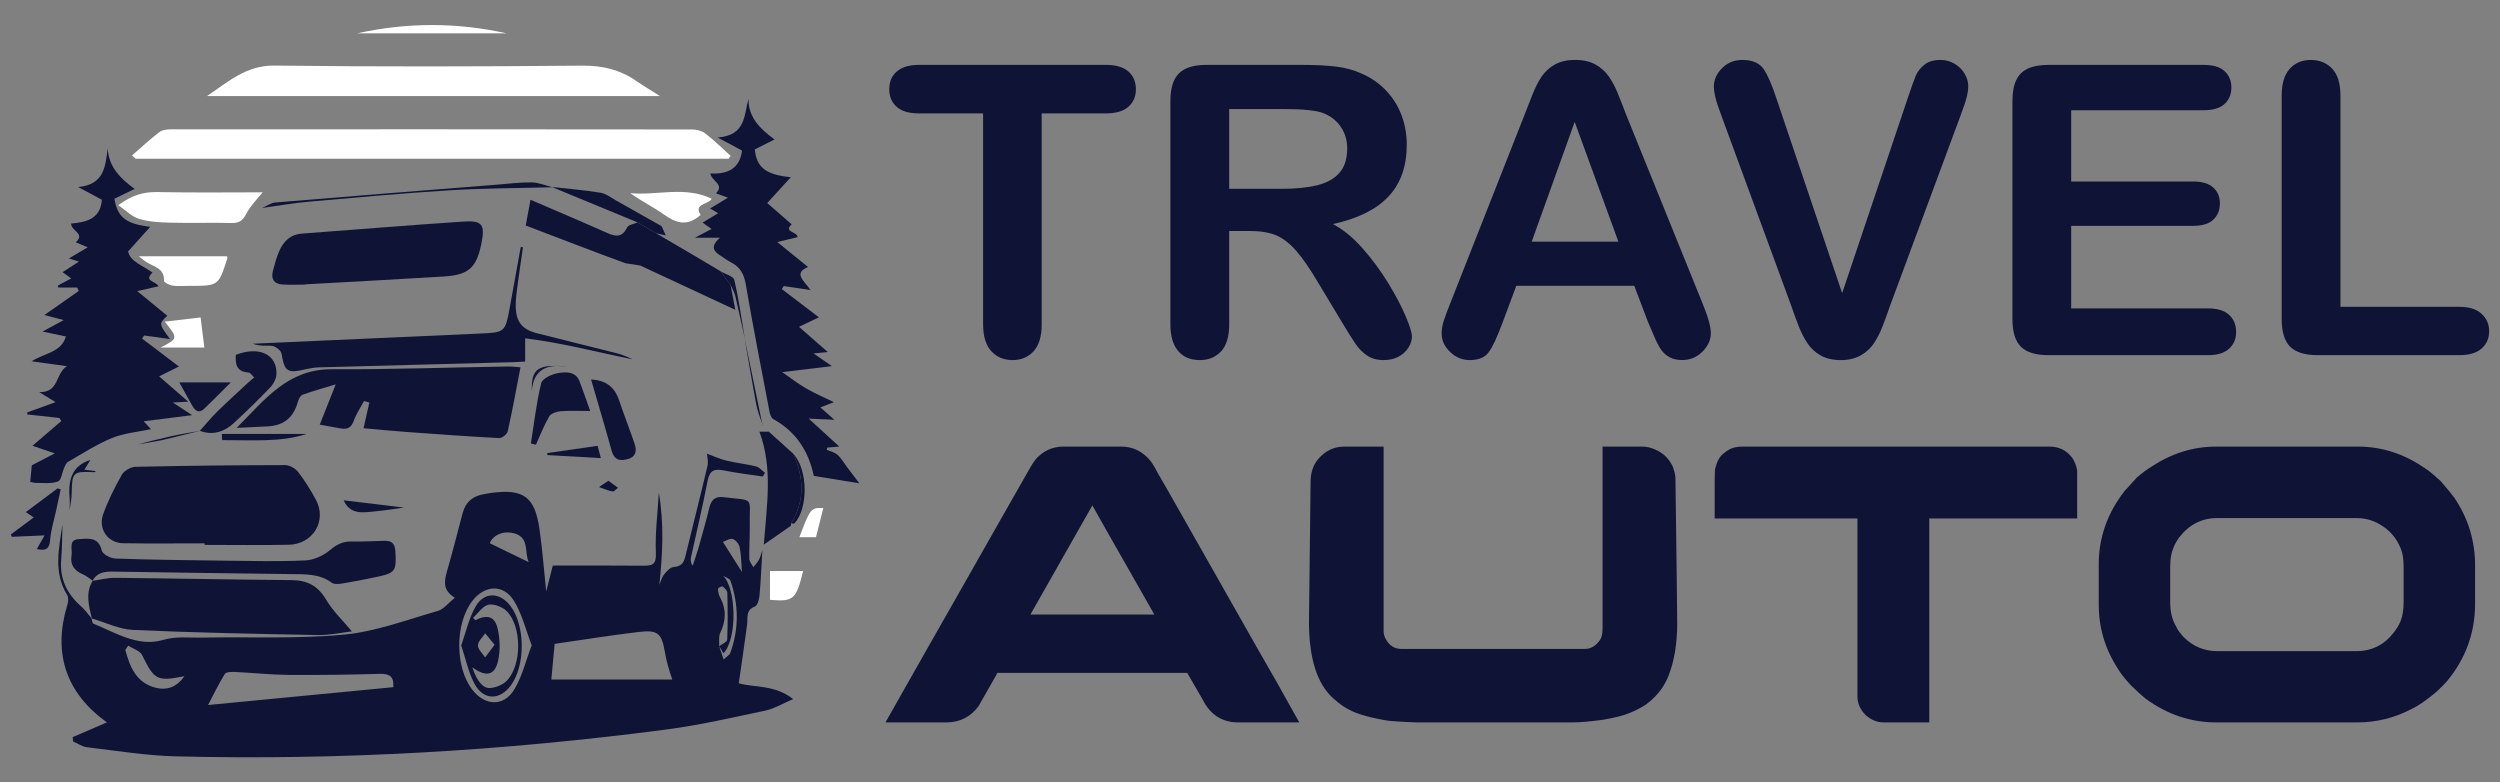 <?xml version="1.0" encoding="utf-8"?>
<!-- Generator: Adobe Illustrator 16.0.0, SVG Export Plug-In . SVG Version: 6.00 Build 0)  -->
<!DOCTYPE svg PUBLIC "-//W3C//DTD SVG 1.1//EN" "http://www.w3.org/Graphics/SVG/1.1/DTD/svg11.dtd">
<svg version="1.1" id="Calque_1" xmlns="http://www.w3.org/2000/svg" xmlns:xlink="http://www.w3.org/1999/xlink" x="0px" y="0px"
	 width="158.98px" height="49.75px" viewBox="0 0 158.98 49.75" enable-background="new 0 0 158.98 49.75" xml:space="preserve">
<rect x="0" y="0" width="158.98" height="49.75" fill="#808080" stroke="none"/>
<g>
	<g>
		<path fill-rule="evenodd" clip-rule="evenodd" fill="#0F1437" d="M5.82,39.322c0.036,0.115,0.041,0.307,0.112,0.334
			c1.426,0.584,2.853,1.5,4.423,1.043c0.868-0.254,1.652-0.135,2.469-0.152c3.015-0.063,6.045,0.092,9.038-0.189
			c2.024-0.188,4-0.943,5.98-1.508c0.376-0.107,0.669-0.508,1.083-0.84c-0.77-0.465-0.686-1.035-0.504-1.664
			c0.356-1.236,0.672-2.486,1.004-3.73c0.188-0.705,0.661-1.082,1.366-1.193c0.153-0.021,0.304-0.061,0.458-0.08
			c2.047-0.266,2.757,0.244,3.056,2.289c0.181,1.246,0.273,2.506,0.429,3.979c0.158-0.617,0.267-1.047,0.419-1.645
			c1.895,0,3.82-0.012,5.746,0.008c0.583,0.006,0.841-0.063,0.809-0.805c-0.055-1.248,0.11-2.504,0.189-3.848
			c0.34,1.998,0.24,3.922,0.032,5.875c0.097-0.223,0.152-0.479,0.298-0.66c0.162-0.203,0.397-0.463,0.616-0.479
			c0.453-0.033,0.632-0.242,0.729-0.639c0.471-1.928,0.962-3.852,1.417-5.783c0.066-0.283-0.019-0.602-0.027-0.783
			c0.368,0.135,0.786,0.33,1.227,0.438c0.625,0.152,1.271,0.217,1.896,0.373c0.208,0.051,0.376,0.268,0.562,0.406
			c-0.046,0.078-0.093,0.158-0.139,0.234c-0.833-0.125-1.672-0.223-2.497-0.389c-0.601-0.121-0.887,0.012-1.013,0.664
			c-0.311,1.619-0.698,3.223-1.05,4.834c-0.037,0.17-0.043,0.346,0.1,0.566c0.125-0.385,0.264-0.766,0.374-1.154
			c0.239-0.842,0.478-1.686,0.686-2.537c0.124-0.502,0.363-0.738,0.918-0.67c1.996,0.244,1.62-0.064,1.653,1.754
			c0.014,0.721-0.045,1.443-0.029,2.166c0.003,0.18,0.166,0.355,0.254,0.533c0.125-0.162,0.274-0.309,0.366-0.486
			c0.098-0.188,0.142-0.402,0.208-0.605c-0.054,0.949-0.09,1.898-0.174,2.842c-0.023,0.268-0.125,0.68-0.3,0.748
			c-0.611,0.24-0.436,0.721-0.493,1.152c-0.162,1.217-0.345,2.432-0.531,3.73c0.988,0.287,2.271,0.07,3.46,1.004
			c-0.685,0.293-1.191,0.607-1.74,0.725c-2.091,0.443-4.183,0.928-6.299,1.207c-10.375,1.363-20.8,1.975-31.265,1.709
			c-1.874-0.049-3.741-0.357-5.608-0.578c-0.301-0.035-0.583-0.238-0.875-0.363c-0.011-0.094-0.021-0.188-0.033-0.279
			c0.725-0.313,1.449-0.623,2.178-0.938c-2.6-1.865-3.448-4.396-2.521-7.457c0.06-0.197,0.097-0.48,0.001-0.635
			c-0.901-1.451-0.524-2.979-0.309-4.498c-0.023,0.744-0.013,1.49-0.077,2.229c-0.107,1.23,0.364,2.186,1.268,2.982
			c0.261,0.229,0.459,0.525,0.687,0.793L5.82,39.322z M45.734,41.094c0.178-0.139,0.502-0.27,0.509-0.414
			c0.045-0.994,0.034-1.992,0.008-2.986c-0.004-0.141-0.171-0.299-0.3-0.402c-0.037-0.031-0.291,0.092-0.291,0.143
			c0.003,0.18,0.037,0.377,0.122,0.531c0.419,0.764,0.393,1.508,0.017,2.287c-0.115,0.238-0.049,0.563-0.064,0.854
			c0.082,0.244,0.166,0.49,0.282,0.832c0.211-0.201,0.37-0.281,0.417-0.404c0.564-1.529,0.546-3.07,0.02-4.602
			c-0.05-0.146-0.317-0.219-0.482-0.328c0.835,0.754,0.946,3.961,0.039,4.938C45.912,41.383,45.823,41.238,45.734,41.094z
			 M42.75,43.211c-0.103-0.322-0.197-0.584-0.268-0.852c-0.08-0.299-0.152-0.6-0.203-0.904c-0.202-1.184-0.441-1.414-1.673-1.266
			c-1.792,0.213-3.576,0.502-5.336,0.756c-0.079,0.854-0.141,1.539-0.209,2.266C37.636,43.211,40.152,43.211,42.75,43.211z
			 M25.01,43.699c0.058-0.734-0.294-0.861-0.892-0.846c-1.931,0.053-3.861,0.082-5.791,0.066c-1.133-0.012-2.266-0.135-3.399-0.188
			c-0.214-0.01-0.553,0-0.631,0.127c-0.393,0.635-0.719,1.313-1.068,1.975C17.172,44.453,21.069,44.078,25.01,43.699z
			 M33.813,41.035c-0.386-1-0.618-1.998-1.127-2.824c-0.666-1.078-1.852-1.018-2.637-0.012c-1.13,1.447-1.126,4.254,0.006,5.686
			c0.795,1.004,1.971,1.061,2.637-0.023C33.202,43.035,33.429,42.037,33.813,41.035z M8.151,41.059
			c-0.061,0.086-0.123,0.174-0.184,0.262c0.291,1.088,0.695,2.107,1.951,2.418c0.727,0.18,1.335-0.066,1.815-0.74
			c-1.764,0.35-1.913,0.246-2.698-1.344C8.898,41.377,8.454,41.254,8.151,41.059z M33.625,35.75c-0.292-0.609,0.062-1.547-0.9-1.826
			c-0.742-0.213-1.4,0.129-1.577,0.623C31.946,34.936,32.737,35.32,33.625,35.75z M47.182,36.371
			c-0.05-0.627-0.048-1.107-0.146-1.57c-0.043-0.207-0.258-0.479-0.443-0.523c-0.202-0.051-0.46,0.129-0.621,0.184
			C46.38,35.105,46.723,35.646,47.182,36.371z"/>
		<path fill-rule="evenodd" clip-rule="evenodd" fill="#0F1437" d="M6.849,9.446c0.07,1.168,0.787,1.894,1.712,2.567
			c-0.471,0.229-0.88,0.428-1.287,0.625c0.204,1.185,0.718,1.595,2.279,1.787c-0.444,0.493-0.864,0.96-1.407,1.562
			c0.141,0.669,0.948,0.897,1.551,1.349c-0.58,0.553,0.193,0.521,0.387,0.868c-0.396,0.089-0.766,0.174-1.355,0.31
			c0.722,0.594,1.322,1.085,1.912,1.57c-0.548,0.496-0.548,0.496,0.169,1.477c-0.636-0.088-1.142-0.156-1.646-0.227
			c-0.044,0.064-0.089,0.129-0.133,0.193c0.768,0.582,1.534,1.166,2.344,1.779c-0.383,0.191-0.777,0.389-1.255,0.629
			c0.549,0.477,1.135,0.986,1.852,1.609c-0.347,0.018-0.541,0.029-0.982,0.053c0.507,0.334,0.819,0.539,1.229,0.805
			c-1.086,0.137-2.085,0.262-3.083,0.387c0.101,0.109,0.25,0.271,0.463,0.502c-0.863,0.186-1.72,0.252-2.477,0.563
			c-0.978,0.402-1.879,0.99-2.802,1.52c-0.117,0.068-0.181,0.246-0.244,0.387c-0.134,0.295-0.182,0.783-0.388,0.857
			c-0.412,0.152-0.906,0.09-1.367,0.092c-0.173,0.002-0.346-0.059-0.4-0.068c0.03-0.318,0.058-0.6,0.101-1.051
			c0.3-0.156,0.786-0.408,1.461-0.76c-0.612-0.209-1.035-0.352-1.417-0.482c0.615-0.529,1.223-1.053,1.833-1.576
			c-0.042-0.064-0.084-0.129-0.126-0.195c-0.679-0.074-1.356-0.148-2.035-0.221c-0.003-0.043-0.007-0.088-0.011-0.129
			c0.542-0.197,1.085-0.395,1.804-0.656c-0.412-0.25-0.633-0.385-1.039-0.635c1.294,0.027,0.998-1.158,1.759-1.65
			c-0.791-0.109-1.428-0.197-2.245-0.311c0.859-0.545,1.887-0.559,2.184-1.58c-0.463-0.098-0.907-0.189-1.487-0.311
			c0.476-0.258,0.824-0.447,1.346-0.729c-0.549-0.146-0.884-0.234-1.225-0.324c0.735-0.515,1.459-1.023,2.185-1.53
			c-0.036-0.073-0.072-0.146-0.107-0.218c-0.397,0-0.795,0-1.192,0c-0.011-0.041-0.022-0.083-0.033-0.123
			c0.257-0.138,0.515-0.273,0.853-0.454c-0.213-0.154-0.376-0.272-0.552-0.399c0.32-0.206,0.631-0.408,1.04-0.671
			c-0.272-0.087-0.421-0.135-0.635-0.204c0.401-0.237,0.748-0.442,1.194-0.706c-0.329-0.138-0.549-0.23-0.76-0.319
			c0.627-0.557-0.288-0.708-0.298-1.192c0.935-0.083,1.868-0.268,1.958-1.514c-0.466-0.25-0.908-0.485-1.51-0.808
			C6.652,11.739,6.693,10.57,6.849,9.446z"/>
		<path fill-rule="evenodd" clip-rule="evenodd" fill="#0F1437" d="M45.779,15.12c-0.618,0-0.99,0-1.59,0
			c0.461-0.244,0.717-0.379,1.062-0.561c-0.233-0.164-0.404-0.282-0.576-0.402c0.308-0.186,0.612-0.37,0.995-0.601
			c-0.216-0.125-0.353-0.204-0.517-0.298c0.36-0.217,0.696-0.42,1.137-0.686c-0.339-0.125-0.549-0.201-0.758-0.278
			c0.559-0.569-0.257-0.745-0.363-1.265c1.056,0.063,1.869-0.269,2.019-1.454c-0.465-0.25-0.905-0.484-1.555-0.833
			c1.795-0.121,1.676-1.415,1.965-2.462c-0.012,1.177,0.712,1.894,1.656,2.588c-0.467,0.235-0.86,0.432-1.253,0.631
			c0.103,1.136,0.694,1.614,2.289,1.769c-0.481,0.526-0.917,1.004-1.5,1.643c0.454,0.395,1.009,0.88,1.554,1.356
			c-0.548,0.492,0.364,0.458,0.377,0.814c-0.368,0.087-0.728,0.174-1.293,0.31c0.728,0.59,1.336,1.084,1.958,1.589
			c-0.963,0.394-0.259,0.86,0.152,1.462c-0.68-0.101-1.189-0.175-1.698-0.251c-0.041,0.064-0.083,0.127-0.125,0.19
			c0.771,0.587,1.542,1.175,2.359,1.797c-0.371,0.176-0.77,0.367-1.266,0.604c0.565,0.496,1.147,1.006,1.832,1.605
			c-0.343,0.033-0.529,0.051-0.907,0.088c0.459,0.318,0.777,0.537,1.168,0.807c-1.084,0.131-2.058,0.248-3.162,0.381
			c0.525,0.361,1.006,0.736,1.528,1.039c0.555,0.322,1.149,0.572,1.763,0.873c-0.257,0.098-0.492,0.189-0.861,0.332
			c0.315,0.277,0.536,0.473,0.892,0.787c-0.554-0.025-0.983-0.045-1.635-0.074c0.729,0.666,1.311,1.197,1.946,1.777
			c-0.265,0.023-0.514,0.045-0.764,0.066c-0.014,0.045-0.027,0.092-0.04,0.137c0.237,0.105,0.516,0.166,0.702,0.332
			c0.233,0.205,0.389,0.498,0.581,0.752c0.251,0.334,0.503,0.664,0.795,1.049c-0.974-0.156-1.903-0.307-2.896-0.469
			c-0.326-1.553-1.12-2.82-2.582-3.615c-0.138-0.074-0.208-0.336-0.244-0.523c-0.514-2.688-1.039-5.371-1.504-8.066
			c-0.113-0.654-0.371-1.098-0.952-1.386c-0.229-0.115-0.432-0.283-0.652-0.418C45.389,15.991,45.145,15.688,45.779,15.12z"/>
		<path fill-rule="evenodd" clip-rule="evenodd" fill="#FFFFFF" d="M8.396,9.884c0.577-0.5,1.138-1.021,1.741-1.487
			c0.179-0.139,0.478-0.171,0.722-0.172C21.906,8.219,32.953,8.22,44,8.233c0.285,0,0.627,0.08,0.847,0.25
			c0.565,0.437,1.076,0.944,1.609,1.423c-0.04,0.063-0.081,0.127-0.121,0.19c-12.569,0-25.14,0-37.708,0
			C8.549,10.025,8.473,9.955,8.396,9.884z"/>
		<path fill-rule="evenodd" clip-rule="evenodd" fill="#FFFFFF" d="M41.968,6.11c-9.755,0-19.282,0-28.809,0
			c1.329-0.884,2.483-1.963,4.291-1.94c6.53,0.08,13.063,0.063,19.593,0.005c1.279-0.011,2.38,0.255,3.409,0.966
			C40.888,5.441,41.344,5.712,41.968,6.11z"/>
		<path fill-rule="evenodd" clip-rule="evenodd" fill="#0F1437" d="M39.771,16.739c-2.104-0.767-4.19-1.581-6.339-2.398
			c0.1-0.536,0.196-1.059,0.304-1.638c1.675,0.723,3.287,1.402,4.885,2.115c0.55,0.245,0.951,0.277,1.259-0.356
			c0.084-0.173,0.436-0.216,0.663-0.319c0.393,0.23,0.788,0.46,1.181,0.691c0.975,0.572,1.95,1.143,2.924,1.715l0.002,0.004
			c0.387,0.229,0.773,0.46,1.16,0.69c0.215,0.291,0.431,0.582,0.646,0.874c0.092,0.476,0.183,0.952,0.305,1.585
			c-2.058-0.957-3.989-1.856-6.047-2.816"/>
		<path fill-rule="evenodd" clip-rule="evenodd" fill="#FFFFFF" d="M7.524,13.049c0.877-0.655,1.625-0.853,2.492-0.835
			c2.293,0.046,4.589,0.016,6.688,0.016c-0.313,0.396-0.766,0.833-1.041,1.362c-0.225,0.434-0.447,0.599-0.928,0.588
			c-1.315-0.03-2.631,0.014-3.945-0.02c-0.658-0.017-1.338-0.058-1.96-0.248C8.373,13.773,7.998,13.375,7.524,13.049z"/>
		<path fill-rule="evenodd" clip-rule="evenodd" fill="#0F1437" d="M50.298,33.432c-0.298,0.209-0.596,0.418-0.894,0.625
			c-0.226,0.158-0.453,0.313-0.834,0.578c0.189-2.502,0.59-4.85-0.278-7.186c0.303,0,0.45,0,0.597,0
			c0.522,0.471,1.044,0.943,1.567,1.414c0.66,1.498,0.75,2.977-0.156,4.418C50.305,33.33,50.305,33.381,50.298,33.432z"/>
		<path fill-rule="evenodd" clip-rule="evenodd" fill="#0F1437" d="M15.741,24.365c0.141-0.121,0.283-0.242,0.423-0.363
			c-0.121-0.109-0.235-0.309-0.361-0.314c-0.769-0.045-0.841-0.535-0.809-1.121c1.473-0.574,2.618-0.045,2.588,1.209
			c-0.006,0.289-0.18,0.631-0.385,0.846c-0.746,0.783-1.523,1.535-2.316,2.271c-0.617,0.572-1.338,0.814-2.174,0.504
			c0.368-0.408,0.716-0.836,1.106-1.219C14.442,25.557,15.098,24.969,15.741,24.365z"/>
		<path fill-rule="evenodd" clip-rule="evenodd" fill="#FFFFFF" d="M14.44,16.296c0.011,0.088,0.022,0.117,0.015,0.139
			c-0.558,1.744-0.558,1.744-2.407,1.744c-0.36-0.001-0.725,0.034-1.077-0.016c-0.2-0.029-0.547-0.206-0.542-0.303
			c0.038-0.824-0.67-0.893-1.139-1.206c-0.124-0.083-0.237-0.182-0.465-0.358C10.777,16.296,12.602,16.296,14.44,16.296z"/>
		<path fill-rule="evenodd" clip-rule="evenodd" fill="#FFFFFF" d="M44.552,13.667c-0.853,0.767-1.574,0.515-2.342-0.032
			c-0.676-0.48-1.433-0.848-2.128-1.35c1.717,0.156,3.479-0.471,5.18,0.357C44.986,13.045,44.101,12.939,44.552,13.667z"/>
		<path fill-rule="evenodd" clip-rule="evenodd" fill="#0F1437" d="M2.143,32.906c-0.162-0.109-0.283-0.191-0.501-0.34
			c0.697-0.521,1.359-1.016,2.021-1.51c0.066,0.021,0.131,0.043,0.196,0.066c-0.1,0.467-0.202,0.934-0.302,1.402
			c-0.129,0.6-0.322,1.195-0.367,1.801c-0.041,0.568-0.263,0.723-0.847,0.592c0.143-0.254,0.271-0.48,0.489-0.871
			c-0.765,0.035-1.421,0.063-2.078,0.092c-0.021-0.051-0.042-0.102-0.064-0.152C1.148,33.645,1.605,33.305,2.143,32.906z"/>
		<path fill-rule="evenodd" clip-rule="evenodd" fill="#FFFFFF" d="M32.203,2.118c-3.161,0-6.322,0-9.483,0
			C25.879,1.423,29.041,1.414,32.203,2.118z"/>
		<path fill-rule="evenodd" clip-rule="evenodd" fill="#FFFFFF" d="M10.478,20.453c0.869-0.1,1.575-0.182,2.278-0.266
			c0.088,0.701,0.161,1.277,0.24,1.914c-0.893,0-1.817,0-2.792,0C11.332,21.527,11.332,21.527,10.478,20.453z"/>
		<path fill-rule="evenodd" clip-rule="evenodd" fill="#FFFFFF" d="M51.07,36.313c-0.442,1.814-0.6,1.959-2.104,1.832
			c0-0.586,0-1.18,0-1.832C49.663,36.313,50.341,36.313,51.07,36.313z"/>
		<path fill-rule="evenodd" clip-rule="evenodd" fill="#0F1437" d="M41.723,14.834c-0.393-0.231-0.788-0.461-1.181-0.691
			c-1.562-0.645-3.122-1.29-4.684-1.935c-0.255-0.105-0.51-0.212-0.765-0.318c1.034,0.116,2.073,0.199,3.098,0.366
			c0.347,0.057,0.666,0.315,0.989,0.496c0.966,0.54,1.928,1.087,2.892,1.631c0.083,0.185,0.167,0.371,0.267,0.591
			C42.106,14.921,41.916,14.877,41.723,14.834z"/>
		<path fill-rule="evenodd" clip-rule="evenodd" fill="#0F1437" d="M14.676,24.318c-0.638,0.635-1.153,1.162-1.686,1.672
			c-0.348,0.332-0.585,0.125-0.771-0.203c-0.275-0.49-0.546-0.979-0.818-1.469C12.338,24.318,13.412,24.318,14.676,24.318z"/>
		<path fill-rule="evenodd" clip-rule="evenodd" fill="#0F1437" d="M35.133,11.908c-2.172,0.059-4.349,0.058-6.517,0.192
			c-3,0.186-5.994,0.461-8.989,0.726c-0.992,0.088-1.977,0.265-2.964,0.4c0.287-0.121,0.565-0.328,0.861-0.352
			c4.688-0.391,9.377-0.759,14.066-1.13c0.743-0.059,1.488-0.158,2.23-0.145C34.259,11.607,34.696,11.799,35.133,11.908z"/>
		<path fill-rule="evenodd" clip-rule="evenodd" fill="#FFFFFF" d="M51.891,34.162c-0.394,0-0.721,0-1.057,0
			c0.695-1.838,0.733-1.891,1.522-1.852C52.199,32.939,52.046,33.545,51.891,34.162z"/>
		<path fill-rule="evenodd" clip-rule="evenodd" fill="#0F1437" d="M50.3,33.281c0.906-1.441,0.816-2.92,0.156-4.418
			c0.92,0.99,0.959,3.461,0.064,4.418C50.486,33.316,50.375,33.283,50.3,33.281z"/>
		<path fill-rule="evenodd" clip-rule="evenodd" fill="#0F1437" d="M48.527,27.094c-0.144-0.438-0.335-0.865-0.422-1.316
			c-0.273-1.426-0.508-2.859-0.757-4.289c0.354,1.723,0.707,3.443,1.062,5.162C48.44,26.801,48.488,26.947,48.527,27.094z"/>
		<path fill-rule="evenodd" clip-rule="evenodd" fill="#0F1437" d="M46.455,18.118c-0.215-0.292-0.431-0.583-0.646-0.874
			c0.308,0.186,0.829,0.32,0.888,0.564c0.289,1.224,0.456,2.475,0.667,3.719c-0.203-0.912-0.396-1.828-0.615-2.736
			C46.692,18.556,46.556,18.34,46.455,18.118z"/>
		<path fill-rule="evenodd" clip-rule="evenodd" fill="#0F1437" d="M5.75,29.246c-0.12,0.191-0.239,0.385-0.385,0.621
			C5.634,29.9,5.854,29.93,6.09,29.959c-0.034,0.029-0.061,0.07-0.086,0.068c-1.386-0.057-1.418-0.018-1.446,1.387
			c-0.006,0.346-0.087,0.688-0.133,1.031c0.004-0.227,0.026-0.457,0.006-0.684C4.331,30.639,4.486,29.652,5.75,29.246z"/>
		<path fill-rule="evenodd" clip-rule="evenodd" fill="#0F1437" d="M12.732,27.391c-0.799,0.197-1.598,0.41-2.402,0.59
			c-0.519,0.117-1.048,0.186-1.572,0.277c0.701-0.172,1.398-0.359,2.103-0.514C11.48,27.607,12.108,27.508,12.732,27.391z"/>
		<path fill-rule="evenodd" clip-rule="evenodd" fill="#0F1437" d="M44.647,16.549c0.028-0.063,0.055-0.126,0.083-0.19
			c-0.027,0.065-0.054,0.129-0.081,0.194L44.647,16.549z"/>
		<path fill-rule="evenodd" clip-rule="evenodd" fill="#0F1437" d="M13.011,34.553c-1.728,0-3.456,0.02-5.183-0.008
			c-0.97-0.014-1.606-0.912-1.265-1.854c0.314-0.869,0.733-1.707,1.19-2.51c0.146-0.254,0.563-0.488,0.863-0.496
			c3.171-0.07,6.344-0.105,9.516-0.109c0.28,0,0.647,0.207,0.824,0.434c0.424,0.547,0.794,1.145,1.125,1.754
			c0.732,1.344-0.166,2.85-1.732,2.879c-1.779,0.035-3.559,0.008-5.339,0.008C13.011,34.617,13.011,34.584,13.011,34.553z"/>
		<path fill-rule="evenodd" clip-rule="evenodd" fill="#0F1437" d="M23.15,25.504c-0.225,0.422-0.502,0.826-0.662,1.273
			c-0.156,0.434-0.415,0.539-0.817,0.469c-0.424-0.074-0.849-0.152-1.338-0.242c0.304-0.766,0.605-1.525,1.016-2.563
			c-0.835,0.256-1.475,0.434-2.099,0.656c-0.131,0.049-0.248,0.254-0.292,0.41c-0.298,1.07-0.907,1.566-2.008,1.611
			c-0.558,0.023-1.115,0.055-1.896,0.092c1.813-1.836,3.266-3.744,6.038-3.73c3.711,0.018,7.422-0.113,11.134-0.174
			c0.277-0.006,0.555,0.031,0.873,0.051c-0.272,1.408-0.514,2.748-0.811,4.074c-0.04,0.182-0.364,0.438-0.545,0.428
			c-1.978-0.104-3.955-0.248-5.931-0.393c-0.894-0.063-1.787-0.154-2.696-0.234c0.129-0.564,0.251-1.1,0.374-1.635
			C23.377,25.566,23.264,25.537,23.15,25.504z"/>
		<path fill-rule="evenodd" clip-rule="evenodd" fill="#0F1437" d="M5.846,39.352c-0.187-0.811-0.435-1.623,0.049-2.422
			l-0.008,0.004c0.479-0.066,0.958-0.195,1.438-0.189c3.737,0.037,7.474,0.115,11.21,0.145c1,0.008,1.681,0.357,2.206,1.248
			c0.432,0.732,1.078,1.34,1.636,2.012c-0.651,0.074-1.411,0.248-2.168,0.234c-3.915-0.072-7.833-0.15-11.744-0.326
			c-0.891-0.041-1.764-0.479-2.645-0.734L5.846,39.352z"/>
		<path fill-rule="evenodd" clip-rule="evenodd" fill="#0F1437" d="M19.417,18.098c-0.489,0-0.98,0.025-1.466-0.007
			c-0.52-0.035-0.732-0.352-0.598-0.854c0.12-0.446,0.231-0.903,0.426-1.319c0.271-0.584,0.7-1.009,1.405-1.062
			c3.418-0.254,6.836-0.535,10.257-0.765c1.235-0.083,1.416,0.181,1.172,1.391c-0.311,1.548-0.801,2.002-2.392,2.101
			c-2.934,0.182-5.869,0.334-8.804,0.499C19.417,18.087,19.417,18.093,19.417,18.098z"/>
		<path fill-rule="evenodd" clip-rule="evenodd" fill="#0F1437" d="M33.256,15.727c-0.128,0.891-0.262,1.78-0.378,2.672
			c-0.047,0.357-0.086,0.719-0.081,1.078c0.014,0.98,0.391,1.468,1.341,1.712c1.674,0.43,3.354,0.834,5.03,1.26
			c0.364,0.092,0.717,0.23,1.059,0.4c-2.251-0.453-4.47-1.047-6.831-1.334c0,0.598,0,1,0,1.477c-0.3,0.016-0.549,0.033-0.799,0.041
			c-4.102,0.109-8.203,0.215-12.304,0.328c-0.281,0.008-0.565,0.053-0.84,0.117c-1.182,0.281-1.356,0.16-1.549-0.986
			c-0.03-0.178-0.272-0.375-0.461-0.457c-0.201-0.086-0.458-0.039-0.689-0.053c-0.227-0.016-0.453-0.033-0.68-0.125
			c4.846-0.217,9.692-0.439,14.539-0.65c1.457-0.064,1.521-0.104,1.787-1.553c0.243-1.317,0.479-2.636,0.717-3.952
			C33.163,15.711,33.209,15.719,33.256,15.727z"/>
		<path fill-rule="evenodd" clip-rule="evenodd" fill="#0F1437" d="M5.895,36.93c-0.205-0.137-0.394-0.313-0.618-0.406
			c-0.544-0.229-0.83-0.596-0.727-1.197c0.065-0.389-0.215-1.008,0.454-1.041c0.556-0.027,1.258-0.186,1.468,0.725
			c0.053,0.232,0.563,0.498,0.873,0.508c2.319,0.08,4.641,0.107,6.962,0.135c1.702,0.02,3.406,0.063,5.104-0.016
			c0.537-0.021,1.145-0.299,1.563-0.648c0.428-0.357,0.815-0.563,1.36-0.555c0.695,0.008,1.392-0.018,2.087-0.043
			c0.475-0.02,0.691,0.156,0.721,0.664c0.074,1.268,0.012,1.385-1.248,1.645c-0.681,0.141-1.363,0.281-2.049,0.391
			c-0.245,0.041-0.575,0.09-0.743-0.033c-0.794-0.584-1.694-0.539-2.597-0.551c-3.765-0.047-7.53-0.098-11.295-0.158
			c-0.542-0.008-1.036,0.041-1.323,0.586C5.887,36.934,5.895,36.93,5.895,36.93z"/>
		<path fill-rule="evenodd" clip-rule="evenodd" fill="#0F1437" d="M33.76,28.205c0.204-1.281,0.348-2.578,0.654-3.836
			c0.072-0.293,0.674-0.58,1.068-0.643c0.498-0.076,1.125-0.133,1.38,0.539c0.233,0.615,0.444,1.236,0.671,1.871
			c-0.709,0-1.3-0.031-1.883,0.016c-0.254,0.02-0.609,0.137-0.721,0.324c-0.335,0.57-0.572,1.197-0.848,1.801
			C33.975,28.254,33.867,28.229,33.76,28.205z"/>
		<path fill-rule="evenodd" clip-rule="evenodd" fill="#0F1437" d="M37.588,24.131c0.875,0.039,1.483,0.438,1.776,1.309
			c0.311,0.928,0.671,1.84,0.987,2.766c0.176,0.516,0.071,0.893-0.558,1.02c-0.569,0.117-0.783-0.135-0.92-0.639
			C38.466,27.105,38.023,25.633,37.588,24.131z"/>
		<path fill-rule="evenodd" clip-rule="evenodd" fill="#0F1437" d="M14.106,27.596c1.876,0,3.753,0,5.383,0
			c-1.586,0.537-3.479,0.387-5.362,0.393C14.12,27.859,14.112,27.727,14.106,27.596z"/>
		<path fill-rule="evenodd" clip-rule="evenodd" fill="#0F1437" d="M21.856,31.816c1.3,0.156,2.7,0.324,3.836,0.461
			c-0.417,0.057-1.096,0.168-1.779,0.236C23.112,32.592,22.268,32.764,21.856,31.816z"/>
		<path fill-rule="evenodd" clip-rule="evenodd" fill="#0F1437" d="M38.003,28.35c0.064,0.244,0.114,0.434,0.206,0.781
			c-1.191-0.068-2.294-0.131-3.398-0.191c-0.005-0.043-0.01-0.086-0.014-0.129C35.837,28.662,36.878,28.512,38.003,28.35z"/>
		<path fill-rule="evenodd" clip-rule="evenodd" fill="#0F1437" d="M36.065,23.314c-1.227-0.17-2.133,0.121-2.249,1.549
			C33.787,23.43,34.194,23.145,36.065,23.314z"/>
		<path fill-rule="evenodd" clip-rule="evenodd" fill="#0F1437" d="M38.687,30.574c0.255,0.184,0.433,0.314,0.612,0.443
			c-0.115,0.084-0.246,0.256-0.342,0.238c-0.296-0.057-0.579-0.184-0.867-0.283C38.254,30.863,38.417,30.754,38.687,30.574z"/>
		<path fill-rule="evenodd" clip-rule="evenodd" fill="#0F1437" d="M29.33,41.047c0.302-0.85,0.487-1.744,0.923-2.492
			c0.551-0.947,1.55-0.895,2.213-0.014c0.94,1.252,0.951,3.779,0.021,5.045c-0.698,0.949-1.728,0.963-2.3-0.078
			C29.792,42.789,29.631,41.941,29.33,41.047z M30.034,42.436c0.281,0.844,0.654,1.35,1.142,1.316
			c0.386-0.027,0.859-0.234,1.109-0.521c0.898-1.033,0.889-3.348-0.029-4.334c-0.268-0.287-0.827-0.514-1.188-0.443
			c-0.37,0.072-0.662,0.543-0.987,0.838c0.05,0.049,0.1,0.098,0.149,0.146c0.739-0.369,1.227-0.26,1.411,0.514
			c0.16,0.668,0.182,1.436,0.024,2.102C31.449,42.963,30.896,43.066,30.034,42.436z M31.454,41.004
			c-0.245-0.299-0.423-0.514-0.602-0.73c-0.166,0.256-0.459,0.51-0.46,0.766c-0.001,0.254,0.292,0.51,0.457,0.766
			C31.029,41.564,31.211,41.324,31.454,41.004z"/>
	</g>
	<g>
		<g>
			<path fill="#0F1437" d="M70.323,7.211h-4.08v13.408c0,0.771-0.172,1.344-0.515,1.719c-0.345,0.373-0.79,0.561-1.335,0.561
				c-0.554,0-1.006-0.189-1.354-0.566c-0.348-0.379-0.522-0.949-0.522-1.713V7.211h-4.08c-0.638,0-1.112-0.14-1.422-0.422
				c-0.311-0.281-0.466-0.653-0.466-1.115c0-0.479,0.161-0.855,0.485-1.132c0.323-0.278,0.791-0.416,1.403-0.416h11.885
				c0.646,0,1.127,0.143,1.441,0.428c0.315,0.286,0.472,0.659,0.472,1.12c0,0.462-0.16,0.834-0.479,1.115
				C71.44,7.071,70.96,7.211,70.323,7.211z"/>
			<path fill="#0F1437" d="M79.475,14.689h-1.307v5.93c0,0.781-0.172,1.355-0.517,1.725c-0.344,0.369-0.795,0.555-1.348,0.555
				c-0.596,0-1.057-0.193-1.384-0.58c-0.327-0.385-0.492-0.953-0.492-1.699V6.418c0-0.806,0.182-1.39,0.542-1.75
				c0.361-0.361,0.944-0.542,1.75-0.542h6.08c0.84,0,1.557,0.036,2.152,0.107c0.596,0.071,1.135,0.216,1.611,0.435
				c0.58,0.243,1.092,0.591,1.537,1.044c0.443,0.453,0.783,0.98,1.014,1.58c0.23,0.601,0.346,1.236,0.346,1.907
				c0,1.377-0.387,2.477-1.166,3.299c-0.773,0.823-1.951,1.406-3.529,1.75c0.664,0.353,1.297,0.873,1.9,1.561
				c0.605,0.689,1.145,1.421,1.619,2.198c0.473,0.774,0.842,1.477,1.107,2.102c0.264,0.625,0.398,1.055,0.398,1.291
				c0,0.242-0.078,0.484-0.234,0.723c-0.156,0.24-0.367,0.43-0.637,0.568s-0.576,0.207-0.932,0.207c-0.42,0-0.771-0.098-1.059-0.297
				c-0.285-0.197-0.529-0.445-0.736-0.748c-0.205-0.303-0.482-0.748-0.836-1.336l-1.5-2.492c-0.535-0.914-1.018-1.612-1.439-2.091
				c-0.426-0.478-0.855-0.805-1.289-0.981C80.688,14.777,80.139,14.689,79.475,14.689z M81.615,6.934h-3.448v5.074h3.348
				c0.898,0,1.652-0.078,2.268-0.233c0.609-0.155,1.078-0.42,1.402-0.793c0.322-0.373,0.486-0.887,0.486-1.542
				c0-0.512-0.133-0.963-0.395-1.354c-0.258-0.39-0.619-0.681-1.08-0.875C83.76,7.026,82.9,6.934,81.615,6.934z"/>
			<path fill="#0F1437" d="M104.807,20.494l-0.881-2.318h-7.502l-0.883,2.367c-0.344,0.924-0.637,1.547-0.881,1.869
				c-0.244,0.324-0.643,0.486-1.197,0.486c-0.471,0-0.885-0.172-1.246-0.516c-0.361-0.346-0.539-0.734-0.539-1.172
				c0-0.252,0.039-0.512,0.125-0.781c0.082-0.268,0.221-0.641,0.414-1.12l4.723-11.986c0.133-0.343,0.295-0.757,0.486-1.24
				c0.188-0.482,0.387-0.883,0.602-1.203c0.215-0.319,0.496-0.577,0.842-0.774c0.352-0.197,0.781-0.296,1.291-0.296
				c0.521,0,0.955,0.1,1.305,0.296c0.348,0.197,0.629,0.451,0.846,0.761c0.213,0.311,0.393,0.645,0.539,1.001
				c0.148,0.356,0.334,0.833,0.561,1.429l4.822,11.91c0.377,0.906,0.564,1.566,0.564,1.978c0,0.426-0.178,0.82-0.535,1.176
				c-0.355,0.357-0.785,0.535-1.291,0.535c-0.293,0-0.543-0.053-0.756-0.156c-0.207-0.107-0.383-0.248-0.527-0.43
				c-0.143-0.18-0.295-0.457-0.459-0.832C105.064,21.107,104.926,20.779,104.807,20.494z M97.404,15.369h5.514l-2.781-7.617
				L97.404,15.369z"/>
			<path fill="#0F1437" d="M112.969,6.267l4.178,12.375l4.191-12.464c0.221-0.654,0.383-1.11,0.492-1.366
				c0.107-0.256,0.289-0.487,0.541-0.692c0.25-0.206,0.596-0.309,1.031-0.309c0.32,0,0.615,0.08,0.887,0.239
				c0.273,0.16,0.49,0.372,0.645,0.636c0.154,0.265,0.232,0.531,0.232,0.8c0,0.184-0.025,0.384-0.076,0.598
				c-0.049,0.214-0.113,0.424-0.188,0.63c-0.076,0.205-0.152,0.417-0.227,0.635l-4.471,12.062c-0.16,0.462-0.318,0.9-0.479,1.316
				c-0.158,0.414-0.344,0.779-0.553,1.096c-0.211,0.314-0.49,0.572-0.838,0.773c-0.35,0.201-0.773,0.303-1.277,0.303
				s-0.93-0.098-1.279-0.297c-0.348-0.197-0.629-0.457-0.842-0.779c-0.215-0.324-0.402-0.691-0.563-1.102
				c-0.16-0.412-0.316-0.848-0.477-1.31L109.502,7.45c-0.072-0.218-0.15-0.432-0.23-0.642s-0.148-0.437-0.203-0.68
				c-0.053-0.244-0.082-0.449-0.082-0.617c0-0.429,0.172-0.818,0.516-1.171c0.346-0.352,0.779-0.529,1.299-0.529
				c0.637,0,1.088,0.195,1.354,0.586C112.42,4.787,112.689,5.411,112.969,6.267z"/>
			<path fill="#0F1437" d="M140.133,7.01h-8.422v4.532h7.758c0.568,0,0.994,0.128,1.277,0.384c0.281,0.256,0.422,0.594,0.422,1.014
				s-0.139,0.762-0.416,1.026c-0.275,0.264-0.705,0.396-1.283,0.396h-7.758v5.25h8.715c0.584,0,1.029,0.137,1.326,0.41
				c0.299,0.271,0.447,0.635,0.447,1.09c0,0.436-0.148,0.791-0.447,1.063c-0.297,0.273-0.742,0.41-1.326,0.41h-10.162
				c-0.814,0-1.398-0.182-1.756-0.541c-0.357-0.361-0.533-0.943-0.533-1.752V6.418c0-0.538,0.078-0.977,0.238-1.316
				c0.158-0.34,0.408-0.588,0.75-0.743c0.338-0.156,0.771-0.233,1.301-0.233h9.869c0.598,0,1.041,0.132,1.33,0.396
				s0.436,0.611,0.436,1.039c0,0.437-0.146,0.787-0.436,1.051C141.174,6.877,140.73,7.01,140.133,7.01z"/>
			<path fill="#0F1437" d="M148.834,6.078v13.434h7.58c0.605,0,1.07,0.147,1.391,0.44c0.324,0.294,0.484,0.664,0.484,1.109
				c0,0.453-0.158,0.82-0.477,1.1c-0.32,0.283-0.787,0.424-1.398,0.424h-9.027c-0.813,0-1.4-0.182-1.756-0.541
				c-0.355-0.361-0.535-0.943-0.535-1.752V6.078c0-0.755,0.17-1.322,0.51-1.7c0.34-0.377,0.787-0.566,1.34-0.566
				c0.563,0,1.018,0.188,1.367,0.561C148.66,4.745,148.834,5.314,148.834,6.078z"/>
		</g>
		<g>
			<path fill="#0F1437" d="M67.617,28.4h3.688c0.748,0,1.374,0.311,1.876,0.932c0.135,0.186,0.303,0.469,0.502,0.857
				c0.035,0.049,0.065,0.1,0.091,0.15c0.074,0.117,0.722,1.25,1.936,3.398c0.346,0.613,0.739,1.309,1.187,2.09
				c2.76,4.877,4.18,7.371,4.254,7.479l1.473,2.633h-3.877c-1.023,0-1.779-0.482-2.266-1.449c-0.345-0.588-0.596-1.023-0.756-1.309
				c-0.135-0.244-0.21-0.373-0.227-0.391H63.461c-0.017,0-0.036,0.008-0.056,0.025c-0.021,0.018-0.036,0.051-0.044,0.102
				l-1.133,1.988c-0.512,0.688-1.192,1.033-2.04,1.033h-3.84c-0.017,0-0.025-0.002-0.025-0.006c0-0.006,0-0.012,0-0.02
				c1.855-3.281,3.471-6.127,4.847-8.537c1.091-1.922,1.972-3.475,2.644-4.658c1.042-1.838,1.586-2.795,1.636-2.871
				c0.135-0.25,0.278-0.473,0.43-0.666C66.365,28.66,66.943,28.4,67.617,28.4z M69.466,32.139l-3.939,6.939h7.88
				C70.83,34.561,69.517,32.248,69.466,32.139z"/>
			<path fill="#0F1437" d="M90.051,45.939c-0.646-0.025-1.119-0.051-1.422-0.076c-0.236,0-0.707-0.08-1.422-0.24
				c-0.537-0.133-0.949-0.268-1.234-0.402c-0.395-0.176-0.789-0.445-1.184-0.805c-1.033-0.924-1.549-2.549-1.549-4.873l0.102-8.889
				c0-0.596,0.164-1.088,0.492-1.473c0.451-0.521,1.002-0.781,1.648-0.781h2.504v11.734c0,0.135,0.033,0.281,0.102,0.439
				c0.227,0.463,0.57,0.693,1.031,0.693h11.66c0.336,0,0.625-0.146,0.867-0.441c0.176-0.176,0.264-0.457,0.264-0.842V28.426
				c0-0.008,0-0.016,0-0.02s0.01-0.006,0.027-0.006h2.492c0.285,0,0.563,0.064,0.832,0.189c0.52,0.219,0.898,0.596,1.135,1.133
				c0.072,0.201,0.123,0.406,0.148,0.617c0.076,5.506,0.113,8.605,0.113,9.303c0,1.268-0.18,2.369-0.541,3.301
				c-0.092,0.242-0.23,0.512-0.414,0.805c-0.279,0.402-0.623,0.754-1.035,1.057c-0.342,0.219-0.695,0.4-1.057,0.543
				c-0.361,0.15-0.902,0.289-1.623,0.416c-0.83,0.117-1.518,0.176-2.066,0.176H90.051z"/>
			<path fill="#0F1437" d="M110.811,28.4h19.504c0.488,0,0.891,0.146,1.211,0.439c0.176,0.17,0.287,0.309,0.338,0.418
				c0.152,0.293,0.227,0.539,0.227,0.742v2.971h-9.404v12.969h-2.92c-0.41,0-0.799-0.164-1.158-0.492
				c-0.01-0.008-0.02-0.02-0.025-0.037c-0.025-0.025-0.061-0.063-0.102-0.113c-0.244-0.318-0.363-0.646-0.363-0.982V32.971h-9.08
				v-2.316c0-0.596,0.02-0.898,0.051-0.906c0.076-0.336,0.207-0.605,0.391-0.807c0.201-0.176,0.348-0.285,0.441-0.326
				C110.127,28.473,110.428,28.4,110.811,28.4z"/>
			<path fill="#0F1437" d="M140.916,28.4h9.027c1.52,0,2.938,0.457,4.256,1.371c0.219,0.135,0.492,0.354,0.818,0.656
				c0.049,0.043,0.104,0.088,0.164,0.139c0.41,0.471,0.707,0.832,0.893,1.082c0.879,1.301,1.322,2.736,1.322,4.307v2.43
				c0,1.855-0.6,3.504-1.799,4.947c-0.379,0.41-0.689,0.705-0.932,0.881c-0.422,0.354-0.854,0.645-1.299,0.869
				c-1.092,0.572-2.24,0.857-3.451,0.857h-8.975c-1.621,0-3.113-0.5-4.484-1.5c-0.225-0.176-0.545-0.465-0.955-0.867
				c-0.412-0.445-0.693-0.805-0.842-1.084c-0.799-1.234-1.197-2.586-1.197-4.053v-2.531c0-1.721,0.551-3.281,1.648-4.684
				c0.16-0.184,0.42-0.469,0.781-0.857c0.361-0.309,0.672-0.541,0.93-0.691C138.107,28.826,139.473,28.4,140.916,28.4z
				 M138.008,36.018v2.291c0,0.621,0.131,1.139,0.389,1.549c0.051,0.152,0.203,0.365,0.455,0.643
				c0.594,0.605,1.318,0.906,2.164,0.906h8.826c0.984,0,1.779-0.398,2.393-1.197c0.176-0.225,0.314-0.457,0.414-0.691
				c0.135-0.326,0.203-0.746,0.203-1.258v-2.143c0-0.543-0.059-0.951-0.178-1.221c-0.26-0.662-0.695-1.174-1.309-1.535
				c-0.461-0.277-0.961-0.416-1.496-0.416h-8.875c-0.977,0-1.783,0.412-2.422,1.234c-0.176,0.252-0.295,0.475-0.363,0.666
				C138.074,35.156,138.008,35.549,138.008,36.018z"/>
		</g>
	</g>
</g>
</svg>
